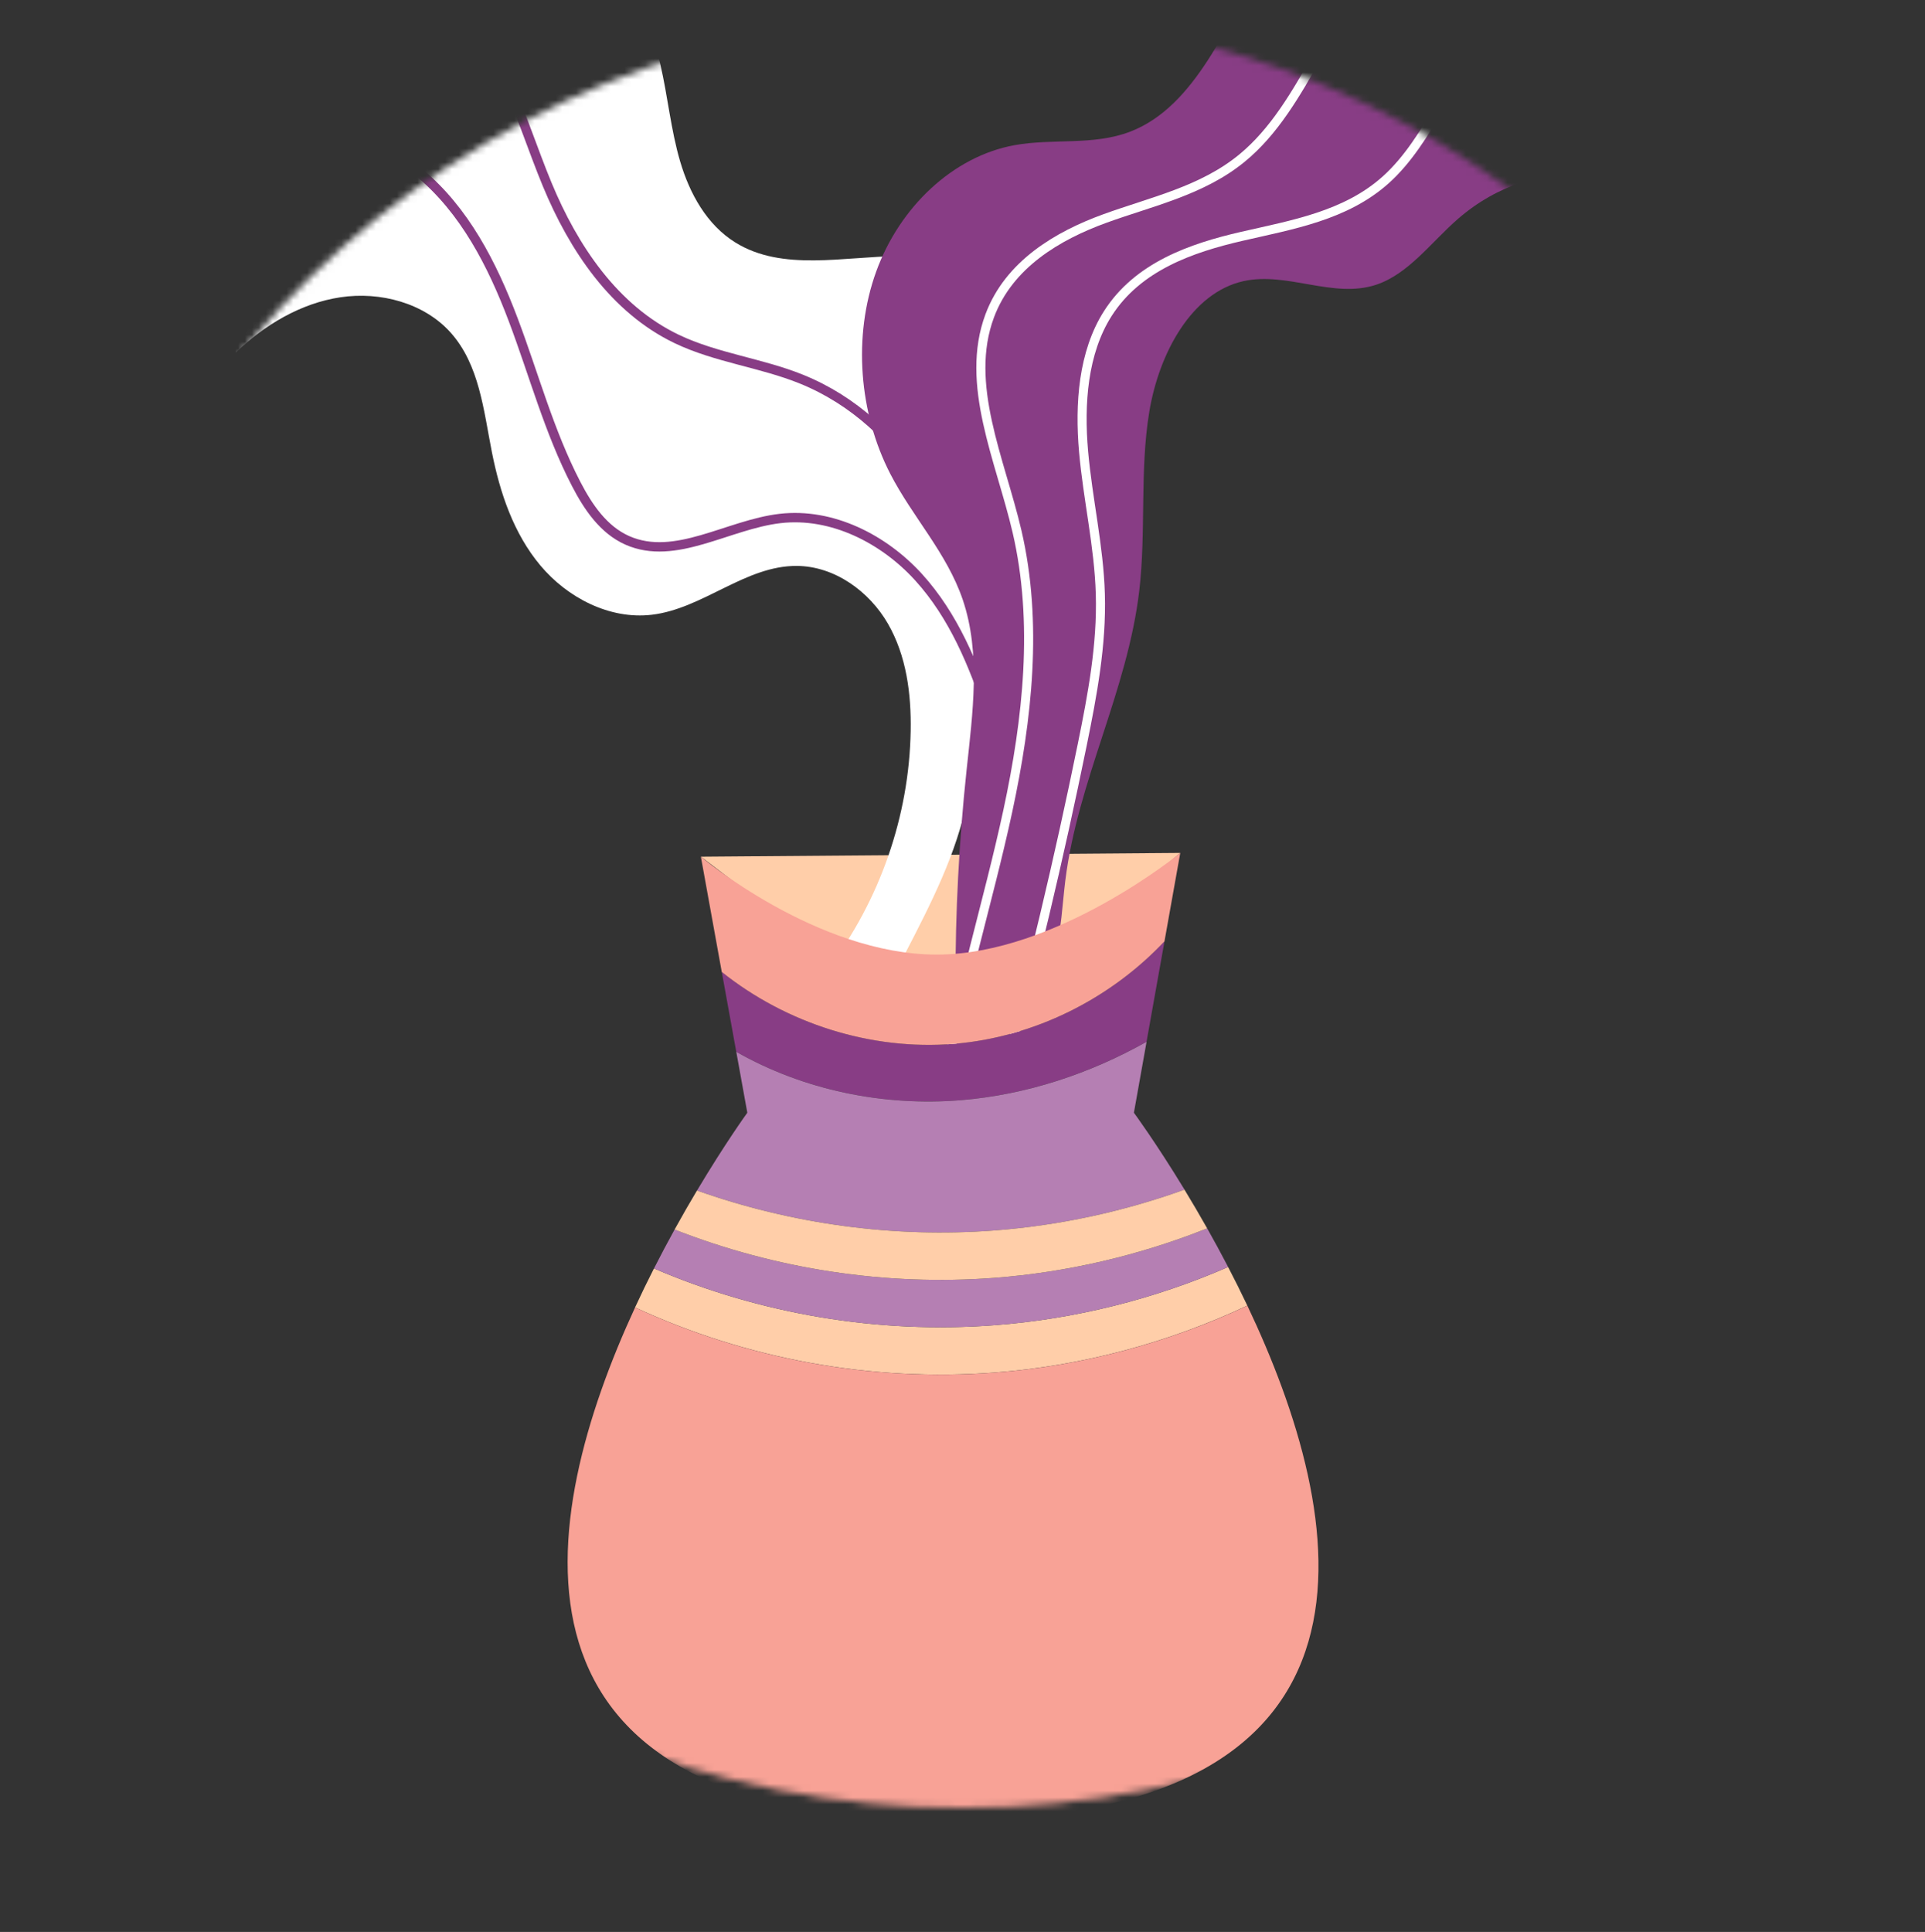 <svg width="279" height="280" viewBox="0 0 279 280" fill="none" xmlns="http://www.w3.org/2000/svg">
<rect x="0" y="0" width="279" height="280" fill="#333333" stroke="none"/>
<g clip-path="url(#clip0_3062_5189)">
<mask id="mask0_3062_5189" style="mask-type:alpha" maskUnits="userSpaceOnUse" x="6" y="2" width="267" height="260">
<ellipse cx="139.5" cy="132" rx="133.5" ry="130" fill="#9E609B"/>
<ellipse cx="139.5" cy="132" rx="133.5" ry="130" fill="black" fill-opacity="0.2"/>
</mask>
<g mask="url(#mask0_3062_5189)">
<mask id="mask1_3062_5189" style="mask-type:luminance" maskUnits="userSpaceOnUse" x="20" y="-69" width="213" height="379">
<path d="M232.04 -68.43H20.135V309.252H232.04V-68.43Z" fill="white"/>
</mask>
<g mask="url(#mask1_3062_5189)">
<path d="M171.065 123.613L101.586 124.16L137.736 151.617L171.065 123.613Z" fill="#FFCEA9"/>
<path d="M34.16 51.103C38.334 47.106 43.561 43.948 49.346 43.083C55.132 42.215 61.484 43.916 65.325 48.218C69.476 52.865 70.092 59.457 71.288 65.505C72.454 71.397 74.424 77.304 78.321 81.954C82.217 86.604 88.328 89.812 94.446 89.098C101.878 88.231 108.011 81.962 115.497 82.018C120.993 82.059 125.99 85.718 128.686 90.382C131.381 95.047 132.082 100.57 131.989 105.921C131.776 118.247 127.527 130.477 120.011 140.398L131.188 138.187C134.915 130.98 138.684 123.654 140.234 115.727C142.214 105.611 140.522 94.792 144.415 85.216C148.249 75.785 157.306 68.036 157.324 57.892C157.336 51.673 153.641 45.766 148.437 42.157C143.235 38.55 136.702 37.069 130.314 37.117C122.234 37.177 113.398 39.369 106.581 35.146C102.428 32.573 99.952 28.039 98.588 23.434C97.225 18.829 96.797 14.012 95.709 9.338C94.091 2.386 90.995 -4.238 86.672 -9.99C83.713 -13.929 80.098 -17.524 75.611 -19.694C64.616 -25.013 51.506 -20.761 40.049 -16.466" fill="white"/>
<path d="M32.852 1.261C40.528 -6.86 54.728 -8.048 63.715 -1.322C72.503 5.253 75.169 16.745 79.316 26.756C83.103 35.896 89.011 44.794 98.096 49.135C103.804 51.863 110.312 52.578 116.181 54.958C131.347 61.105 139.731 77.289 142.749 93.014" stroke="#883D85" stroke-width="1.359" stroke-miterlimit="10"/>
<path d="M36.402 20.581C44.27 16.945 54.056 19.491 60.703 24.971C67.35 30.451 71.367 38.356 74.373 46.314C77.381 54.274 79.581 62.558 83.502 70.131C85.22 73.451 87.457 76.787 90.934 78.322C97.871 81.383 105.502 76.019 113.065 75.143C120.609 74.269 128.121 78.126 133.151 83.672C138.182 89.216 141.095 96.262 143.417 103.307" stroke="#883D85" stroke-width="1.359" stroke-miterlimit="10"/>
<path d="M217.479 -24.527C210.995 -26.642 203.848 -25.225 197.907 -21.604C191.967 -17.983 187.156 -12.307 183.388 -5.979C177.761 3.473 173.332 15.426 163.786 19.087C158.45 21.134 152.586 20.031 147.023 21.044C138.163 22.658 130.39 29.971 126.99 39.359C123.59 48.747 124.508 59.881 129.021 68.65C132.261 74.943 137.218 80.111 139.532 86.906C142.18 94.687 140.972 103.363 140.088 111.64C138.992 121.906 138.457 132.248 138.484 142.588C138.494 146.182 144.008 147.449 146.991 146.202C149.972 144.955 151.947 141.648 152.896 138.218C153.845 134.788 153.96 131.148 154.405 127.589C156.206 113.146 163.409 100.092 165.117 85.635C166.131 77.044 165.165 68.232 166.567 59.712C167.971 51.191 172.708 42.405 180.233 40.743C186.558 39.345 193.233 43.307 199.423 41.277C204.141 39.73 207.442 35.083 211.337 31.699C216.902 26.865 224.102 24.5 231.092 25.21" fill="#883D85"/>
<path d="M225.363 -17.496C216.935 -15.741 208.16 -13.585 201.578 -7.382C192.724 0.962 189.347 15.248 180.019 22.906C174.227 27.662 166.924 29.198 160.11 31.679C153.295 34.16 146.235 38.308 143.449 45.763C139.745 55.678 144.975 66.607 147.399 77.013C150.475 90.207 148.926 104.233 146.076 117.492C143.225 130.751 139.097 143.663 136.959 157.091" stroke="white" stroke-width="1.315" stroke-miterlimit="10"/>
<path d="M232.786 -4.348C226.968 -2.222 220.973 0.015 216.375 4.572C210.205 10.688 207.283 20.275 200.858 26.048C195.031 31.283 187.273 32.572 179.979 34.252C172.684 35.932 164.91 38.616 160.56 45.444C156.967 51.084 156.438 58.529 157.049 65.444C157.659 72.36 159.274 79.154 159.477 86.1C159.693 93.451 158.323 100.733 156.862 107.9C153.488 124.44 149.582 140.84 145.154 157.059" stroke="white" stroke-width="1.315" stroke-miterlimit="10"/>
<path d="M139.275 159.443C148.755 158.661 157.925 155.623 166.176 150.98L168.775 136.426C160.922 144.768 149.892 150.318 138.291 151.28C126.245 152.279 113.935 148.314 104.611 140.859L106.709 152.435C116.41 157.969 128.025 160.372 139.275 159.443Z" fill="#883D85"/>
<path d="M144.12 178.334C153.529 177.62 162.826 175.605 171.678 172.415C167.516 165.572 164.343 161.266 164.343 161.266L166.179 150.984C157.929 155.628 148.757 158.664 139.279 159.448C128.028 160.376 116.413 157.974 106.712 152.44L108.312 161.266C108.312 161.266 105.146 165.626 101.021 172.545C114.75 177.416 129.549 179.44 144.12 178.334Z" fill="#B57FB3"/>
<path d="M138.288 151.284C149.89 150.323 160.921 144.772 168.773 136.43L171.061 123.617C171.061 123.617 153.131 138.349 135.761 138.349C118.391 138.349 101.582 124.162 101.582 124.162L104.608 140.863C113.934 148.318 126.243 152.282 138.288 151.284Z" fill="#F8A296"/>
<path d="M94.782 183.835C93.859 185.651 92.941 187.539 92.043 189.482C108.16 196.97 126.309 200.278 144.114 198.926C156.817 197.961 169.314 194.62 180.783 189.221C179.869 187.295 178.933 185.425 177.997 183.625C167.302 188.283 155.794 191.175 144.114 192.062C127.31 193.338 110.201 190.457 94.782 183.835Z" fill="#FFCEA9"/>
<path d="M144.118 185.199C128.391 186.393 112.4 183.944 97.773 178.198C96.79 179.981 95.785 181.868 94.785 183.837C110.205 190.46 127.313 193.34 144.118 192.064C155.8 191.178 167.307 188.285 178.001 183.628C176.983 181.673 175.965 179.801 174.967 178.031C165.143 181.948 154.702 184.395 144.118 185.199Z" fill="#B57FB3"/>
<path d="M144.116 185.198C154.699 184.394 165.141 181.946 174.964 178.03C173.827 176.016 172.719 174.135 171.673 172.414C162.823 175.605 153.525 177.618 144.116 178.332C129.544 179.438 114.746 177.414 101.016 172.544C99.983 174.277 98.89 176.17 97.772 178.197C112.397 183.942 128.388 186.392 144.116 185.198Z" fill="#FFCEA9"/>
<path d="M92.046 189.487C78.027 219.852 69.366 263.846 136.884 263.846C204.597 263.846 195.208 219.6 180.787 189.227C169.316 194.627 156.821 197.968 144.118 198.932C126.312 200.284 108.163 196.976 92.046 189.487Z" fill="#F8A296"/>
</g>
</g>
</g>
<defs>
<clipPath id="clip0_3062_5189">
<rect width="278.579" height="280" fill="white"/>
</clipPath>
</defs>
</svg>
